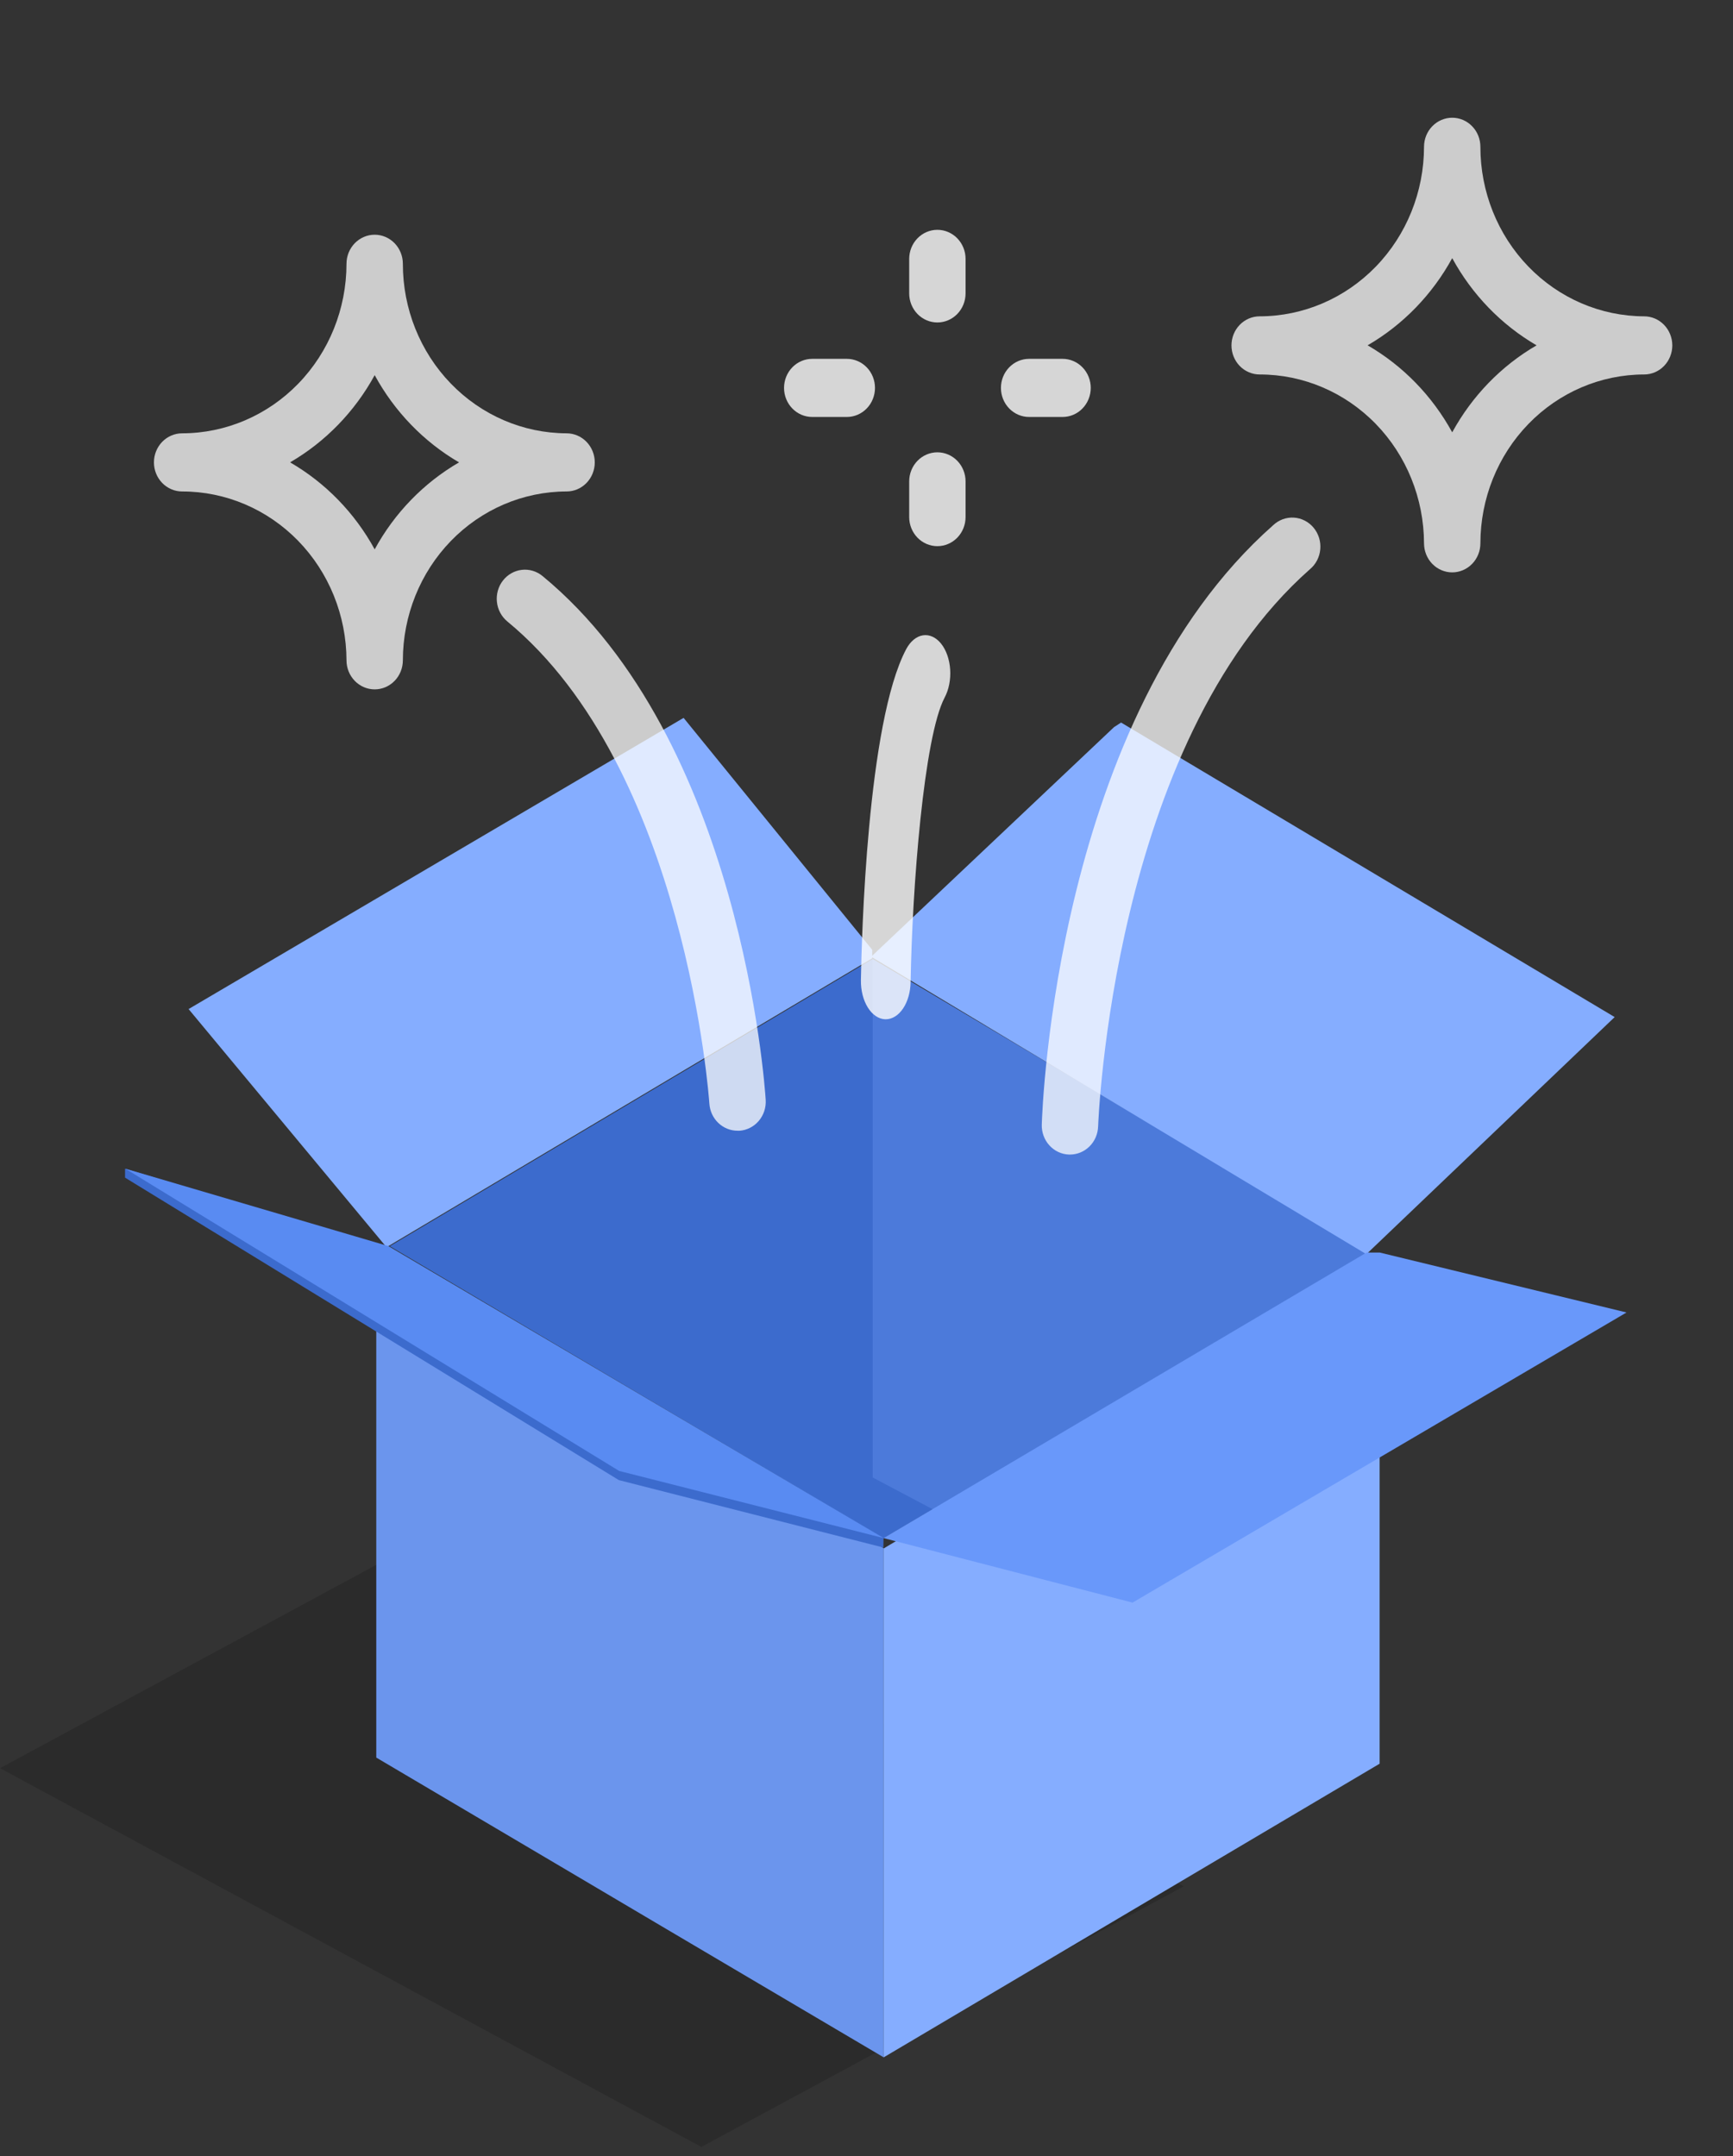 <svg width="127" height="158" viewBox="0 0 127 158" fill="none" xmlns="http://www.w3.org/2000/svg">
<rect x="0" y="0" width="127" height="158" fill="#333333" stroke="none"/>
<path d="M0 129.569L51.398 157.323L86.749 138.228L35.367 110.459L0 129.569Z" fill="black" fill-opacity="0.15"/>
<path d="M63.949 70.272L28.562 91.319L64.75 112.733L100.136 91.809L63.949 70.272Z" fill="#3C6BCD"/>
<path d="M63.953 70.272V108.267L68.402 110.622L100.185 91.793L63.953 70.272Z" fill="#4C7ADA"/>
<path d="M64.755 113.45V150.756L48.797 141.334L42.331 137.51L27.574 128.792V91.317L42.331 100.112L48.797 103.952L64.755 113.45Z" fill="#6B95ED"/>
<path d="M64.754 113.471V150.762L101.104 129.241V91.812L64.754 113.471Z" fill="#85ADFF"/>
<path d="M13.82 73.942L28.325 91.394L63.919 70.225V69.598L50.096 52.605L13.82 73.942Z" fill="#85ADFF"/>
<path d="M100.131 91.906L118.328 74.53L82.156 52.948L81.637 53.285L63.84 70.11L100.131 91.906Z" fill="#85ADFF"/>
<path d="M9.164 85.639L28.385 91.451L64.75 112.712L64.735 113.4L45.351 108.46L9.164 86.296V85.639Z" fill="#3C6BCD"/>
<path d="M28.464 91.313L9.184 85.639L45.371 107.787L64.769 112.712L28.464 91.313Z" fill="#598BF2"/>
<path d="M100.14 91.786L64.754 112.71L82.996 117.437L119.198 96.176L101.119 91.786H100.14Z" fill="#6998FA"/>
<path opacity="0.75" d="M78.412 84.604H78.348C78.077 84.596 77.81 84.533 77.562 84.418C77.315 84.303 77.092 84.139 76.906 83.935C76.719 83.732 76.574 83.492 76.478 83.23C76.382 82.969 76.336 82.69 76.345 82.41C76.382 81.198 77.402 52.541 93.296 38.492C93.5 38.298 93.74 38.148 94.001 38.051C94.263 37.955 94.541 37.914 94.818 37.93C95.095 37.947 95.367 38.021 95.615 38.149C95.864 38.276 96.086 38.454 96.266 38.671C96.447 38.889 96.583 39.142 96.667 39.415C96.751 39.688 96.78 39.976 96.753 40.261C96.727 40.546 96.645 40.823 96.512 41.075C96.379 41.326 96.198 41.548 95.981 41.726C81.484 54.543 80.49 82.261 80.474 82.54C80.457 83.093 80.233 83.617 79.848 84.002C79.463 84.388 78.948 84.603 78.412 84.604Z" fill="white"/>
<path opacity="0.75" d="M54.05 82.857C53.525 82.858 53.019 82.653 52.636 82.283C52.252 81.914 52.019 81.407 51.984 80.867C51.97 80.622 50.262 56.311 37.175 45.536C36.964 45.361 36.788 45.145 36.657 44.899C36.526 44.654 36.444 44.385 36.415 44.107C36.385 43.828 36.409 43.547 36.485 43.279C36.561 43.01 36.687 42.759 36.857 42.541C37.027 42.323 37.237 42.141 37.474 42.007C37.712 41.872 37.974 41.787 38.243 41.757C38.513 41.726 38.786 41.751 39.046 41.829C39.306 41.907 39.55 42.038 39.761 42.213C54.283 54.17 56.045 79.521 56.113 80.595C56.149 81.158 55.966 81.713 55.605 82.138C55.244 82.562 54.734 82.822 54.188 82.859L54.05 82.857Z" fill="white"/>
<path opacity="0.8" d="M64.913 74.69H64.862C64.38 74.67 63.922 74.356 63.59 73.818C63.257 73.28 63.078 72.561 63.09 71.819C63.143 68.717 63.551 52.963 66.407 47.572C66.712 46.997 67.153 46.631 67.633 46.556C68.114 46.48 68.594 46.701 68.969 47.169C69.344 47.638 69.582 48.316 69.631 49.054C69.68 49.792 69.536 50.53 69.231 51.106C67.705 53.984 66.849 65.038 66.733 71.968C66.72 72.696 66.523 73.388 66.183 73.896C65.843 74.405 65.388 74.689 64.913 74.69Z" fill="white"/>
<path opacity="0.8" d="M68.694 23.63C68.147 23.63 67.621 23.405 67.234 23.006C66.847 22.606 66.629 22.064 66.629 21.5V18.971C66.629 18.406 66.847 17.864 67.234 17.465C67.621 17.065 68.147 16.841 68.694 16.841C69.242 16.841 69.767 17.065 70.155 17.465C70.542 17.864 70.76 18.406 70.76 18.971V21.5C70.76 22.064 70.542 22.606 70.155 23.006C69.767 23.405 69.242 23.63 68.694 23.63Z" fill="white"/>
<path opacity="0.8" d="M68.694 40.022C68.147 40.022 67.621 39.797 67.234 39.398C66.847 38.998 66.629 38.456 66.629 37.892V35.276C66.629 34.711 66.847 34.169 67.234 33.769C67.621 33.37 68.147 33.145 68.694 33.145C69.242 33.145 69.767 33.37 70.155 33.769C70.542 34.169 70.76 34.711 70.76 35.276V37.892C70.76 38.456 70.542 38.998 70.155 39.398C69.767 39.797 69.242 40.022 68.694 40.022Z" fill="white"/>
<path opacity="0.8" d="M77.869 30.555H75.417C74.869 30.555 74.344 30.331 73.957 29.931C73.569 29.532 73.352 28.99 73.352 28.425C73.352 27.86 73.569 27.318 73.957 26.919C74.344 26.519 74.869 26.295 75.417 26.295H77.869C78.416 26.295 78.942 26.519 79.329 26.919C79.716 27.318 79.934 27.86 79.934 28.425C79.934 28.99 79.716 29.532 79.329 29.931C78.942 30.331 78.416 30.555 77.869 30.555Z" fill="white"/>
<path opacity="0.8" d="M62.057 30.555H59.523C58.975 30.555 58.449 30.331 58.062 29.931C57.675 29.532 57.457 28.99 57.457 28.425C57.457 27.86 57.675 27.318 58.062 26.919C58.449 26.519 58.975 26.295 59.523 26.295H62.057C62.605 26.295 63.13 26.519 63.517 26.919C63.905 27.318 64.122 27.86 64.122 28.425C64.122 28.99 63.905 29.532 63.517 29.931C63.13 30.331 62.605 30.555 62.057 30.555Z" fill="white"/>
<path opacity="0.75" d="M106.423 41.943C105.875 41.943 105.35 41.718 104.962 41.319C104.575 40.919 104.357 40.378 104.357 39.813C104.347 36.526 103.073 33.377 100.815 31.058C98.556 28.739 95.499 27.438 92.311 27.441C91.764 27.441 91.238 27.216 90.851 26.817C90.464 26.417 90.246 25.875 90.246 25.311C90.246 24.745 90.464 24.204 90.851 23.804C91.238 23.405 91.764 23.18 92.311 23.18C95.505 23.176 98.567 21.866 100.825 19.537C103.083 17.208 104.353 14.051 104.357 10.757C104.357 10.192 104.575 9.65 104.962 9.251C105.35 8.851 105.875 8.627 106.423 8.627C106.97 8.627 107.496 8.851 107.883 9.251C108.271 9.65 108.488 10.192 108.488 10.757C108.486 14.044 109.748 17.198 111.997 19.527C114.246 21.856 117.299 23.17 120.486 23.18C121.034 23.18 121.559 23.405 121.947 23.804C122.334 24.204 122.552 24.745 122.552 25.311C122.552 25.875 122.334 26.417 121.947 26.817C121.559 27.216 121.034 27.441 120.486 27.441C117.306 27.444 114.256 28.748 112.007 31.068C109.757 33.387 108.492 36.532 108.488 39.813C108.488 40.378 108.271 40.919 107.883 41.319C107.496 41.718 106.97 41.943 106.423 41.943ZM100.226 25.306C102.817 26.807 104.96 29.011 106.423 31.68C107.881 29.013 110.019 26.809 112.605 25.306C110.017 23.798 107.879 21.588 106.423 18.916C104.96 21.59 102.815 23.801 100.22 25.306H100.226Z" fill="white"/>
<path opacity="0.75" d="M27.458 50.516C26.91 50.516 26.385 50.292 25.997 49.892C25.61 49.493 25.392 48.951 25.392 48.386C25.382 45.099 24.108 41.951 21.85 39.631C19.592 37.312 16.534 36.011 13.347 36.014C12.799 36.014 12.274 35.789 11.886 35.39C11.499 34.99 11.281 34.449 11.281 33.884C11.281 33.319 11.499 32.777 11.886 32.377C12.274 31.978 12.799 31.753 13.347 31.753C16.54 31.75 19.602 30.44 21.861 28.111C24.119 25.782 25.389 22.624 25.392 19.33C25.392 18.765 25.61 18.224 25.997 17.824C26.385 17.425 26.91 17.2 27.458 17.2C28.006 17.2 28.531 17.425 28.918 17.824C29.306 18.224 29.523 18.765 29.523 19.33C29.52 22.618 30.782 25.772 33.032 28.101C35.281 30.43 38.334 31.743 41.521 31.753C42.069 31.753 42.595 31.978 42.982 32.377C43.369 32.777 43.587 33.319 43.587 33.884C43.587 34.449 43.369 34.99 42.982 35.39C42.595 35.789 42.069 36.014 41.521 36.014C38.341 36.017 35.291 37.322 33.042 39.641C30.793 41.961 29.527 45.105 29.523 48.386C29.523 48.951 29.306 49.493 28.918 49.892C28.531 50.292 28.006 50.516 27.458 50.516ZM21.262 33.882C23.854 35.381 25.997 37.586 27.458 40.255C28.914 37.587 31.053 35.383 33.64 33.882C31.052 32.373 28.914 30.163 27.458 27.491C25.995 30.166 23.85 32.376 21.255 33.882H21.262Z" fill="white"/>
</svg>

